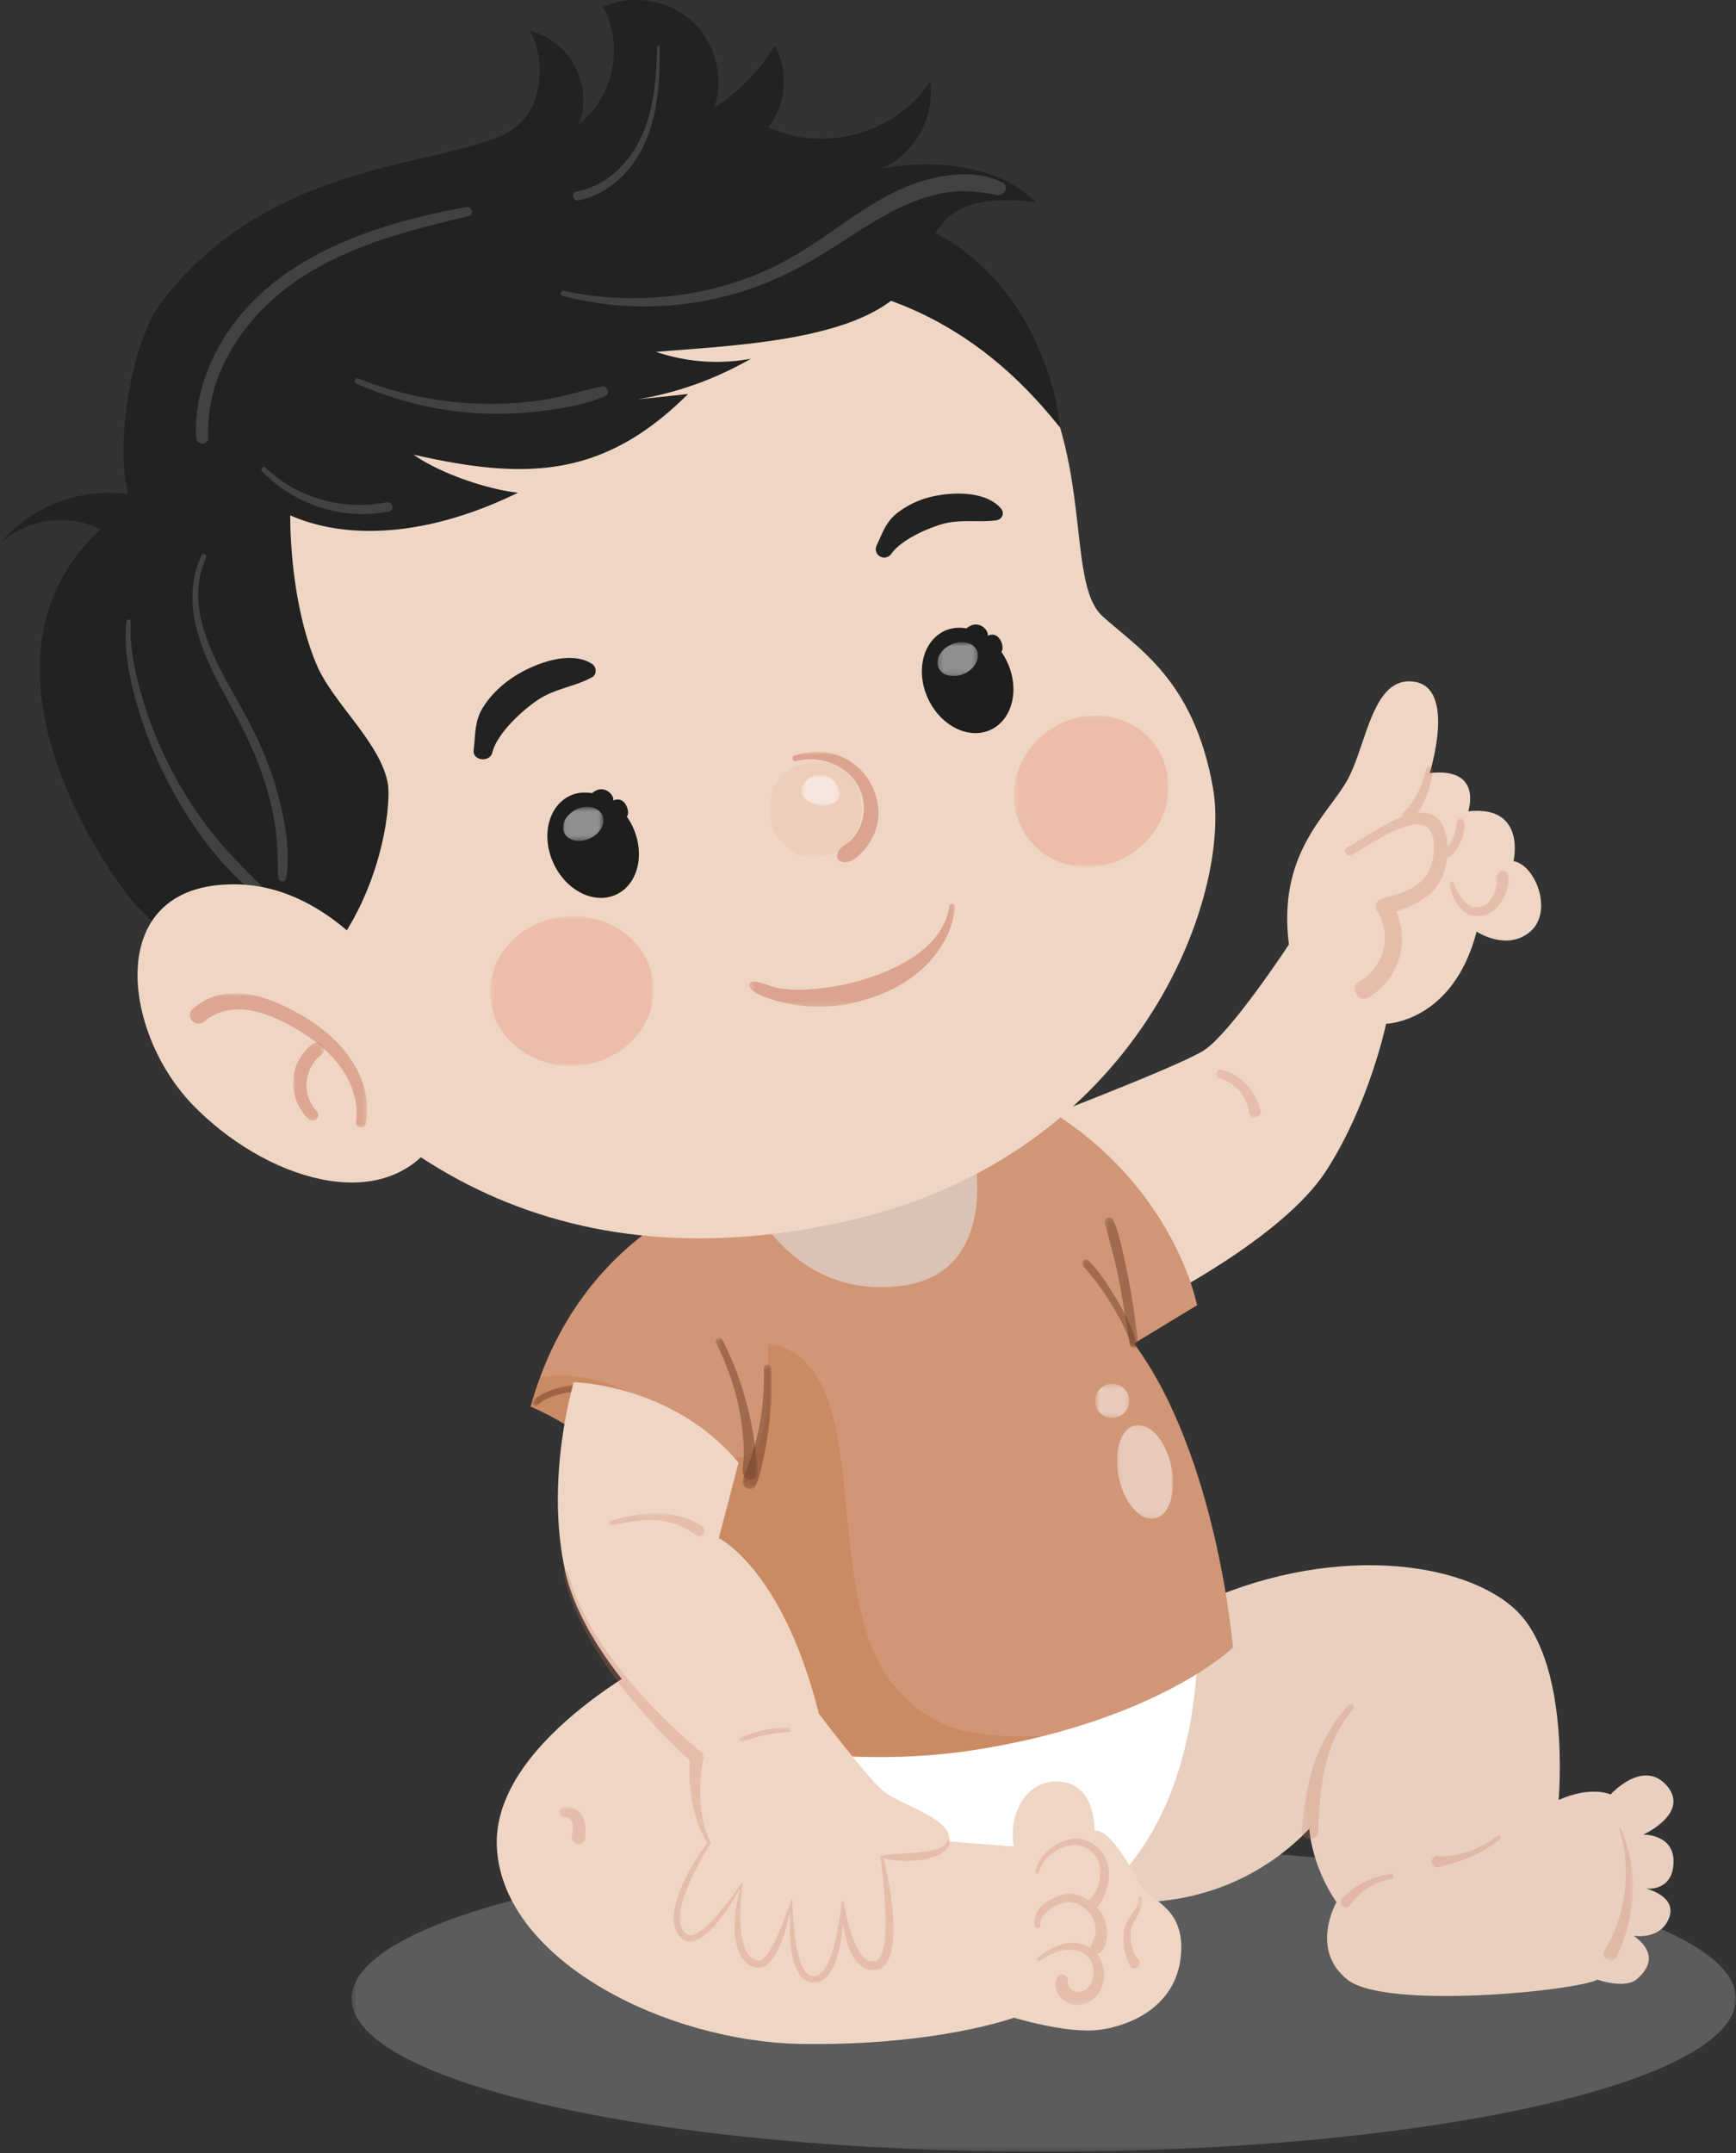 <svg xmlns="http://www.w3.org/2000/svg" width="367" height="455" fill="none"><rect width="100%" height="100%" fill="#333333" stroke="none"/><g opacity=".25"><mask id="a" width="293" height="66" x="74" y="389" maskUnits="userSpaceOnUse" style="mask-type:luminance"><path fill="#fff" d="M74.332 454.672H367v-64.756H74.332z"></path></mask><g mask="url(#a)"><path fill="#D8D8D8" d="M367 422.294c0 17.882-65.516 32.379-146.334 32.379S74.332 440.176 74.332 422.294s65.516-32.378 146.334-32.378S367 404.412 367 422.294"></path></g></g><path fill="#E9CFBF" d="M236.958 401.742s22.217 3.064 39.836-15.322c0 0 .383 7.661 5.745 15.514 0 0-5.745 9.934 2.299 16.362s48.645 2.382 52.858 0c0 0 5.878 2.142 8.48-.199 3.262-2.936 3.395-6.013-.819-9.078 0 0 5.524 1.036 7.451-3.644s-4.784-6.306-4.784-6.306 5.758.722 5.771-5.763c.012-5.763-6.37-5.651-6.37-5.651s9.958-4.55 4.948-10.333-11.886 1.854-11.886 1.854-4.046-1.927-10.984 1.157c0 0 2.722-29.927-9.624-40.663s-42.054-13.42-70.145 1.074-32.537 63.486-12.775 60.998"></path><g opacity=".25"><mask id="b" width="71" height="55" x="275" y="360" maskUnits="userSpaceOnUse" style="mask-type:luminance"><path fill="#fff" d="M275.188 414.307h70.062V360h-70.062z"></path></mask><g mask="url(#b)"><path fill="#C8745A" d="M285.167 360.209c-3.026 3.244-5.393 7.267-6.979 11.397-1.871 4.877-2.493 10.121-2.991 15.288-.211 2.205 3.427 2.273 3.492 0 .25-8.872 1.24-18.86 7.415-25.747.569-.632-.351-1.566-.937-.937m8.971 35.774c-3.871.42-7.75 2.295-10.4 5.169-.447.486-.424 1.236.112 1.65.554.427 1.242.229 1.624-.31 2.111-2.978 5.209-4.887 8.8-5.503.562-.096.439-1.068-.136-1.006m22.5-8.086c-3.654 2.734-7.936 4.382-12.524 4.42l.908.52c-.309-.453-.721-.748-1.294-.671a1.25 1.25 0 0 0-1.08 1.224c0 1.303 1.847 1.698 2.374.509l-.629.483c4.607-.926 9.093-2.862 12.781-5.79.389-.309-.134-.997-.536-.695m25.688-1.341c2.614 8.354 1.426 18.123-3.107 25.591-.968 1.593 1.675 3.09 2.471 1.445a35.6 35.6 0 0 0 3.514-13.466c.28-4.727-.731-9.303-2.474-13.681-.097-.244-.486-.152-.404.111"></path></g></g><path fill="#EFD5C4" d="M244.134 275.156s26.929-13.464 36.141-27.637 12.755-31.179 12.755-31.179 14.172-.355 19.133-19.487c0 0 6.378 4.252 11.338 0s1.063-14.173-3.543-14.882c0 0 2.833-11.875-9.567-10.543 0 0 3.189-9.353-8.149-8.085 0 0 5.669-17.866-3.189-19.283s-10.091 13.071-14.08 20.531S270 179.985 272.48 199.579c0 0-12.401 18.887-18.07 22.43s-38.317 15.944-38.317 15.944z"></path><g opacity=".25"><mask id="c" width="62" height="76" x="257" y="161" maskUnits="userSpaceOnUse" style="mask-type:luminance"><path fill="#fff" d="M257.111 236.185h61.887v-74.396h-61.887z"></path></mask><g fill="#C8745A" mask="url(#c)"><path d="M285.726 180.65c3.377-1.653 16.179-11.418 17.331-3.165.329 2.361-.168 5.319-1.436 7.365-1.89 3.048-6.248 4.196-9.488 5.05-1.052.277-1.602 1.579-1.024 2.516 3.243 5.257 1.58 11.945-3.774 15.025-2.14 1.232-.199 4.572 1.938 3.316 7.051-4.143 9.237-13.173 4.794-20.07l-1.024 2.516c4.157-1.181 9.272-2.919 11.402-7.028 1.479-2.856 2.008-6.643 1.26-9.778-2.581-10.811-16.007.177-20.919 2.645-1.074.54-.131 2.132.94 1.608m20.808 6.091a8.9 8.9 0 0 0 2.006 4.872c.562.692 1.248 1.305 2.08 1.647.929.382 1.966.316 2.942.164 1.802-.277 3.212-1.838 4.09-3.343.448-.767.8-1.585 1.05-2.437.249-.867.516-2.289.003-3.091-.441-.689-1.601-.819-2.01 0-.342.689-.192 1.451-.292 2.195-.091.664-.211 1.313-.487 1.927-.477 1.063-1.369 2.506-2.571 2.829-.699.187-1.57.361-2.265.085-.611-.243-1.121-.726-1.568-1.195-.996-1.042-1.741-2.387-2.156-3.764-.13-.432-.87-.378-.822.111"></path><path d="M306.83 180.782c1.756-1.808 2.856-4.344 2.747-6.882-.019-.453-.371-.838-.837-.838-.475 0-.815.384-.838.838a8 8 0 0 1-.2 1.501 9 9 0 0 1-.401 1.34 7.8 7.8 0 0 1-1.803 2.708.955.955 0 0 0 0 1.333c.356.357.977.366 1.332 0m-5.239-18.539c-.457 1.778-.995 3.549-1.827 5.19a18.4 18.4 0 0 1-1.424 2.351q-.364.509-.767.989c-.338.403-.757.773-1.019 1.231a1.22 1.22 0 0 0 .315 1.576c.519.39 1.116.299 1.604-.095.397-.321.69-.843.974-1.267q.407-.605.766-1.24.76-1.352 1.336-2.792c.749-1.842 1.242-3.781 1.298-5.772.022-.721-1.077-.87-1.256-.171m-43.834 65.582c1.76.468 3.269 1.474 4.453 2.853.247.289.496.673.714 1.046.201.346.469.885.553 1.108q.273.709.438 1.451l-.005-.028q.02.172.032.344c.033.471.056.931.464 1.253.644.508 1.395.44 1.882-.243.461-.645.081-1.406-.142-2.062a13 13 0 0 0-.642-1.569c-.483-.976-1.14-1.841-1.862-2.649-1.418-1.588-3.328-2.762-5.402-3.255-1.134-.269-1.615 1.45-.483 1.751"></path></g></g><path fill="#fff" d="M253.064 344.039s2.555 37.482-20.871 56.65c-23.428 19.167-58.849-11.926-72.872-35.353-14.022-23.427 93.743-21.297 93.743-21.297"></path><path fill="#D19675" d="M159.322 249.541s-35.719 6.741-47.142 47.672c0 0 23.321 9.519 29.509 28.558 6.187 19.038-1.428 37.599-1.428 37.599s29.509 12.375 67.109 6.187 53.281-21.417 53.281-21.417-3.306-40.456-20.917-64.253l13.327-8.091s-5.236-28.081-36.648-44.264c0 0-21.371 19.835-57.091 18.009"></path><g opacity=".5"><mask id="d" width="12" height="20" x="236" y="301" maskUnits="userSpaceOnUse" style="mask-type:luminance"><path fill="#fff" d="M236.135 320.917h11.856V301.11h-11.856z"></path></mask><g mask="url(#d)"><path fill="#fff" d="M244.157 320.845c-3.062.652-6.482-3.22-7.639-8.651-1.156-5.43.389-10.36 3.451-11.012s6.482 3.221 7.638 8.651-.388 10.359-3.45 11.012"></path></g></g><g opacity=".5"><mask id="e" width="8" height="8" x="231" y="292" maskUnits="userSpaceOnUse" style="mask-type:luminance"><path fill="#fff" d="M231.567 299.597h7.216v-7.216h-7.216z"></path></mask><g mask="url(#e)"><path fill="#fff" d="M235.926 299.517a3.61 3.61 0 0 1-3.768-1.462 3.6 3.6 0 0 1-.58-2.725 3.6 3.6 0 0 1 1.534-2.325 3.6 3.6 0 0 1 1.312-.544 3.606 3.606 0 0 1 3.744 5.481 3.6 3.6 0 0 1-2.242 1.575"></path></g></g><g opacity=".2"><mask id="f" width="109" height="89" x="112" y="283" maskUnits="userSpaceOnUse" style="mask-type:luminance"><path fill="#fff" d="M112.18 371.289h108.485v-87.404H112.18z"></path></mask><g mask="url(#f)"><path fill="#AF591B" d="M189.194 356.409c-16.824-19.601-2.779-68.773-26.871-72.522 0 8.664 1.582 28.825-9.97 23.049-11.388-9.11-24.576-18.172-38.141-15.948a79 79 0 0 0-2.032 6.224s23.32 9.52 29.508 28.559c6.188 19.038-1.427 37.599-1.427 37.599s29.509 12.375 67.108 6.188a162 162 0 0 0 13.297-2.754c-13.68.355-22.798-.285-31.472-10.394"></path></g></g><g opacity=".5"><mask id="g" width="10" height="31" x="151" y="282" maskUnits="userSpaceOnUse" style="mask-type:luminance"><path fill="#fff" d="M151.303 312.697h8.888v-30.044h-8.888z"></path></mask><g mask="url(#g)"><path fill="#6D3E26" d="M151.388 283.78c2.099 4.228 3.786 8.731 4.749 13.36a55.5 55.5 0 0 1 .993 7.108c.088 1.155.106 2.311.088 3.47-.017 1.149-.267 2.344-.168 3.478.175 2.008 2.916 1.995 3.113 0 .126-1.271-.207-2.703-.362-3.976a188 188 0 0 0-.44-3.274 63 63 0 0 0-1.492-7.284c-1.256-4.732-2.93-9.286-5.195-13.634-.444-.853-1.709-.102-1.286.752"></path></g></g><g opacity=".5"><mask id="h" width="8" height="27" x="156" y="288" maskUnits="userSpaceOnUse" style="mask-type:luminance"><path fill="#fff" d="M156.954 314.639h6.186V288.34h-6.186z"></path></mask><g mask="url(#h)"><path fill="#6D3E26" d="M161.504 289.08c.074 4.065-.193 8.167-.958 12.166-.364 1.891-.87 3.761-1.436 5.6a60 60 0 0 1-.995 2.962c-.355.974-.874 1.916-1.118 2.921-.386 1.592 1.947 2.728 2.742 1.156.897-1.772 1.27-4.002 1.699-5.934.47-2.114.795-4.245 1.086-6.389.564-4.145.753-8.305.515-12.482-.056-.978-1.553-.995-1.535 0"></path></g></g><g opacity=".5"><mask id="i" width="8" height="28" x="233" y="257" maskUnits="userSpaceOnUse" style="mask-type:luminance"><path fill="#fff" d="M233.48 284.802h7.198v-27.57h-7.198z"></path></mask><g mask="url(#i)"><path fill="#6D3E26" d="M240.671 283.887c-.591-4.431-1.207-8.865-2.029-13.259-.442-2.355-.924-4.704-1.5-7.03-.489-1.972-.966-4.046-1.852-5.884-.482-1.001-2.07-.293-1.773.748 1.203 4.224 2.356 8.376 3.167 12.706a332 332 0 0 1 2.147 12.967c.151 1.033 1.979.799 1.84-.248"></path></g></g><g opacity=".5"><mask id="j" width="13" height="19" x="228" y="266" maskUnits="userSpaceOnUse" style="mask-type:luminance"><path fill="#fff" d="M228.745 284.504h11.643v-18.392h-11.643z"></path></mask><g mask="url(#j)"><path fill="#6D3E26" d="M240.353 283.716c-1.007-3.212-2.585-6.257-4.292-9.147-1.699-2.876-3.59-5.821-5.944-8.212-.739-.749-1.852.38-1.149 1.149 2.199 2.409 4.111 5.031 5.822 7.807 1.701 2.758 3.292 5.662 4.323 8.745.261.78 1.49.453 1.24-.342"></path></g></g><g opacity=".5"><mask id="k" width="13" height="6" x="112" y="292" maskUnits="userSpaceOnUse" style="mask-type:luminance"><path fill="#fff" d="M112.517 297.079h11.97v-4.743h-11.97z"></path></mask><g mask="url(#k)"><path fill="#6D3E26" d="M113.62 296.898c1.29-1.223 3.081-1.859 4.769-2.306q1.351-.36 2.738-.549c.772-.104 1.586-.222 2.361-.104 1.328.2 1.337-1.79 0-1.589-1.889.285-3.757.427-5.608.96-1.852.536-3.768 1.31-5.169 2.678-.594.58.309 1.479.909.91"></path></g></g><path fill="#DAC3B4" d="M159.321 254.932s8.975 19.3 30.732 16.844c21.757-2.457 15.792-28.344 15.792-28.344z"></path><path fill="#EFD5C4" d="M142.68 348.336s-39.205 18.612-37.621 42.372 36.037 40.788 64.549 41.185c28.512.395 44.748-5.544 44.748-5.544s11.182 3.389 17.913 2.577c6.733-.81 16.144-4.953 17.331-15.25 1.189-10.295-5.939-11.88-7.92-14.652-1.979-2.772-6.336-12.276-10.296-12.276 0 0 .397-9.9-7.523-10.295-7.921-.397-10.693 8.405-9.505 13.706l-55.035-4.203z"></path><g opacity=".25"><mask id="l" width="124" height="43" x="118" y="381" maskUnits="userSpaceOnUse" style="mask-type:luminance"><path fill="#fff" d="M118.202 423.656H241.48v-41.933H118.202z"></path></mask><g fill="#C8745A" mask="url(#l)"><path d="M240.728 401.104c.188 1.134-.658 2.209-1.264 3.091-.661.96-1.408 1.925-1.705 3.075-.319 1.229-.236 2.702-.124 3.957.132 1.473.554 2.767 1.181 4.098.692 1.472 3.08-.189 1.808-1.395-.951-.905-1.311-2.32-1.487-3.579-.163-1.175-.241-2.501.253-3.604.807-1.799 2.614-3.684 1.943-5.809-.124-.393-.671-.227-.605.166m-20.791 5.769c-.194-1.893 1.487-3.27 3.03-4.021.856-.418 1.86-.88 2.819-.946.933-.065 1.896.318 2.696.767 1.456.816 2.559 2.107 2.978 3.74.196.762.236 1.59.079 2.364-.181.897-.624 1.578-.924 2.421-.439 1.235 1.281 2.117 2.139 1.245 1.314-1.334 1.458-3.714 1.154-5.452-.308-1.756-1.284-3.293-2.579-4.489-1.293-1.194-2.934-2.109-4.701-2.319-1.072-.127-2.061.159-3.044.561-.854.35-1.706.725-2.469 1.25-1.699 1.167-2.741 2.939-2.389 5.043.113.678 1.283.529 1.212-.165"></path><path d="M219.658 395.626c.408-1.723 1.512-3.128 2.961-4.119 1.452-.993 3.509-1.96 5.304-1.651 1.658.286 3.269 1.47 4.063 2.948.58 1.081.674 2.475.587 3.674-.147 2.028-1.092 3.878-2.522 5.298-1.187 1.181.832 2.869 1.865 1.438 2.214-3.068 3.474-7.41 1.606-10.976-.914-1.746-2.788-3.076-4.676-3.563-2.14-.55-4.412.31-6.181 1.51-1.824 1.238-3.313 3.036-3.725 5.243-.086.465.607.67.718.198m.134 18.693c1.67-1.094 3.448-2.087 5.474-2.282 1.561-.15 3.257.109 4.49 1.15 2.288 1.929 1.873 7.272-1.564 7.729a2.11 2.11 0 0 1-1.817-.612c-.522-.532-.61-1.214-.638-1.889-.047-1.144-1.636-1.688-2.233-.606-1.238 2.242.668 5.105 2.969 5.697 2.402.617 4.983-.73 6.134-2.866 1.164-2.163 1.001-5.148-.28-7.239-1.132-1.846-3.273-2.798-5.383-2.878-2.777-.104-5.391 1.546-7.541 3.134-.388.286-.033.938.389.662m-100.184-30.346c.207-.043-.171 0-.032 0 .062 0 .123-.007.186-.005.048 0 .102.015.149.01-.227.023-.161-.023-.046.005.061.014.119.036.179.051.201.053-.151-.083-.032-.016.1.055.203.104.298.167.016.01.226.157.069.045-.152-.108.028.03.058.057.076.071.18.241.271.286-.045-.022-.14-.197-.045-.058q.056.08.108.164c.07.112.126.228.186.346.07.138-.072-.23-.038-.081.017.073.05.145.07.218.045.152.076.306.106.461.037.196-.033-.018-.008-.059-.016.027.018.192.02.235q.014.236.011.475a9 9 0 0 1-.063.913c-.005.046-.043.328-.011.107.033-.228-.015.084-.018.104-.032.154-.079.307-.118.46a1.448 1.448 0 0 0 .628 1.594c.174.108.368.179.571.206.836.112 1.654-.54 1.635-1.417-.016-.735.061-1.472-.014-2.206-.086-.845-.268-1.702-.733-2.428-.837-1.306-2.407-2.22-3.975-1.767-.555.162-.957.787-.772 1.361.194.601.752.896 1.36.772"></path></g></g><path fill="#EFD5C4" d="m156.128 309.068-4.158 15.94s13.515 6.585 21.14 37.08c0 0 9.697 12.85 13.305 16.094s14.815 5.9 14.226 10.619c-.591 4.719-14.226 3.539-14.226 3.539s4.492 22.122-1.407 23.007-6.865-13.472-6.865-13.472-.509 16.422-6.112 16.422c-5.605 0-4.661-16.669-4.661-16.669s-3.42 14.438-7.433 13.424c-6.561-1.66-3.093-17.015-3.093-17.015s-8.342 14.279-12.245 11.116c-5.464-4.429 5.309-19.762 5.309-19.762s-4.129-6.117-2.654-18.101c0 0-23.302-19.358-27.727-39.121-4.423-19.762 1.771-40.113 1.771-40.113s20.994.399 34.83 17.012"></path><g opacity=".25"><mask id="m" width="82" height="88" x="119" y="331" maskUnits="userSpaceOnUse" style="mask-type:luminance"><path fill="#fff" d="M119.024 419h81.852v-87.333h-81.852z"></path></mask><g mask="url(#m)"><path fill="#C8745A" d="M200.715 388.604a.237.237 0 0 0-.304.147l-.007.019c-.397 1.148-1.516 1.653-2.645 2.021-1.157.339-2.411.494-3.655.639-2.509.248-5.068.321-7.664.628l-.041.005h-.002a.3.3 0 0 0-.198.113.3.3 0 0 0-.06.219c.423 3.361.77 6.735.98 10.092.115 3.327.311 6.794-.535 9.816-.222.726-.554 1.408-.982 1.779-.379.402-.945.386-1.589.34-1.194-.25-2.215-1.559-2.89-2.985-1.407-2.903-2.132-6.26-2.78-9.567v-.009a.2.2 0 0 0-.057-.133.2.2 0 0 0-.132-.059.198.198 0 0 0-.206.174l-.004.025c-.367 3.06-.806 6.125-1.565 9.069-.419 1.452-.807 2.933-1.502 4.215-.658 1.273-1.643 2.406-2.807 2.419-1.162.079-2.077-1.109-2.635-2.424-.593-1.328-.855-2.839-1.144-4.324-.507-3.002-.676-6.094-.787-9.179v-.009a.14.14 0 0 0-.023-.094.13.13 0 0 0-.08-.053.13.13 0 0 0-.095.014.13.13 0 0 0-.061.074l-.007.02c-.977 2.733-1.951 5.464-3.165 8.042-.615 1.272-1.252 2.558-2.096 3.575-.406.498-.907.949-1.336 1.049-.236.073-.361.035-.629-.014l-.817-.331c-1.025-.598-1.65-1.831-2.025-3.117-.384-1.3-.538-2.709-.621-4.122-.14-2.836.099-5.73.433-8.601l.002-.009c.009-.057-.015-.128-.068-.157a.2.2 0 0 0-.054-.019.1.1 0 0 0-.056.003.139.139 0 0 0-.088.068c-1.861 2.704-3.83 5.351-6.031 7.723-1.092 1.171-2.291 2.312-3.617 2.965-1.37.795-2.431-.062-3.008-1.401-.959-2.769.358-6.107 1.52-9.027 1.292-2.972 2.857-5.869 4.583-8.641l.006-.007a.3.3 0 0 0 .058-.157.3.3 0 0 0-.032-.164l-.023-.045c-1.349-2.677-1.904-5.759-2.106-8.747-.164-3.015.067-6.033.617-8.986l.001-.011.005-.04a1.42 1.42 0 0 0-.515-1.247c-3.052-2.504-6.012-5.28-8.828-8.127-2.81-2.868-5.515-5.845-8.005-8.996-4.949-6.286-9.287-13.229-11.324-20.997l-.005-.017a.504.504 0 0 0-.978.237c1.786 8.078 5.961 15.354 10.758 21.957 2.414 3.31 5.051 6.447 7.8 9.48 2.613 2.85 5.313 5.577 8.22 8.195-.135 2.937-.009 5.886.502 8.768.589 3.055 1.505 6.054 3.214 8.697-1.914 2.634-3.649 5.39-5.024 8.369a25.6 25.6 0 0 0-1.725 4.745c-.35 1.655-.592 3.468.067 5.245.184.438.342.888.706 1.226.33.356.578.763 1.133.969.477.317 1.023.278 1.551.283.475-.098.963-.235 1.366-.441 1.612-.861 2.796-2.093 3.902-3.35 1.921-2.306 3.513-4.811 4.935-7.409-.653 2.5-1.066 5.066-1.107 7.687-.05 1.483.059 2.994.472 4.486.397 1.457 1.08 3.064 2.588 4.028.379.195.785.356 1.182.522.398.122 1.074.161 1.495-.008.982-.317 1.539-.982 2.038-1.587.961-1.259 1.607-2.61 2.165-3.984.813-2.163 1.393-4.373 1.838-6.611-.181 2.468-.22 4.948.046 7.438.165 1.567.452 3.135 1.063 4.669.316.759.693 1.526 1.325 2.191.243.373.747.572 1.126.844.433.186.952.264 1.427.312 2.086-.123 3.275-1.851 3.976-3.234.738-1.472 1.164-3.009 1.477-4.555.33-1.635.538-3.277.663-4.924.247 1.966.679 3.918 1.446 5.829.722 1.571 1.777 3.436 3.974 4.052.523.112 1.069.096 1.62.054.575-.125 1.157-.396 1.553-.796.832-.784 1.193-1.729 1.463-2.612.912-3.577.646-7.035.29-10.447a71 71 0 0 0-1.777-9.666c2.462.58 4.987.673 7.512.356 1.323-.193 2.667-.423 3.935-1.042 1.214-.535 2.651-1.624 2.645-3.184a.24.24 0 0 0-.045-.138.24.24 0 0 0-.116-.088"></path></g></g><g opacity=".25"><mask id="n" width="22" height="6" x="128" y="319" maskUnits="userSpaceOnUse" style="mask-type:luminance"><path fill="#fff" d="M128.687 324.665h20.331v-4.952h-20.331z"></path></mask><g mask="url(#n)"><path fill="#C8745A" d="M129.265 322.308c3.218-.658 6.527-1.437 9.833-1.103 2.993.302 5.778 1.447 8.175 3.248 1.188.89 2.526-1.257 1.186-2.031-2.746-1.59-5.866-2.563-9.043-2.693-3.553-.146-7.01.716-10.398 1.682-.58.166-.336 1.017.247.897"></path></g></g><g opacity=".25"><mask id="o" width="12" height="5" x="156" y="364" maskUnits="userSpaceOnUse" style="mask-type:luminance"><path fill="#fff" d="M156.332 368.106h10.912v-3.157h-10.912z"></path></mask><g mask="url(#o)"><path fill="#C8745A" d="M156.946 368.068c3.158-1.263 6.422-1.877 9.806-2.094.651-.042.665-1.03 0-1.025-3.435.026-6.905.844-10.078 2.132-.602.244-.342 1.232.272.987"></path></g></g><path fill="#EFD5C4" d="M233.095 130.235c7.56 6.831 19.346 13.524 23.348 36.336 3.944 22.472-15.245 77.703-77.962 91.579S72.694 243.46 46.608 197.393 36.77 82.541 97.115 54.789c48.042-22.093 97.129-12.247 118.219 17.169 16.567 23.106 9.573 50.878 17.761 58.277"></path><path fill="#212222" d="M197.755 49.227c.699-1.066 1.431-2.074 2.27-2.913 4.217-4.216 11.887-4.51 18.975-3.558-8.922-8.9-23.874-8.854-32.832-7.048 7.06-2.913 11.609-10.952 10.473-18.503-6.985 10.91-22.544 15.3-34.2 9.648 3.826-4.738 4.374-11.866 1.316-17.133a40.9 40.9 0 0 1-12.748 13.024c2.129-6.34.163-13.857-4.799-18.343s-12.638-5.688-18.733-2.932c4.541 8.012 2.208 19.23-5.149 24.77 3.402-7.809-2.062-18.094-10.438-19.647 2.233 2.16 5.489 17.197-6.137 22.192-15.456 6.641-49.46 5.967-71.704 35.193-6.258 8.223-9.705 29.569-6.982 40.442C17.073 102.971 6.453 107.051 0 114.82c5.584-5.184 14.47-6.432 21.265-2.986-30.914 28.659 3.098 74.939 7.809 79.783 7.914 8.138 14.422 11.379 22.336 19.517 1.41 1.449 3.212 3.025 5.18 2.566 1.256-.293 1.873-1.658 2.933-2.393 20.554-14.253 23.374-40.721 22.447-45.814-1.563-8.59-11.602-16.963-15.015-25-5.906-13.903-5.597-31.593-5.597-31.593 13.498 5.894 31.084 3.588 48.143-4.793-5.774-.577-15.999-3.768-22.105-8.051 24.264 5.561 40.395 4.739 58.063-12.797l-10.608 1.129a71.8 71.8 0 0 0 23.895-8.589 39.84 39.84 0 0 1-20.03-1.442c14.423-1.261 38.126-2.027 49.645-10.798v-.001c2.982 1.092 5.992 2.389 8.947 3.946 12.208 6.43 20.579 15.073 26.819 22.879-1.835-16.436-11.285-33.394-26.372-41.156"></path><path fill="#424242" d="M42.652 117.294c-5.209 10.985.88 22.315 6.179 31.927 3.024 5.488 5.702 11.11 7.485 17.133.932 3.143 1.643 6.366 2.034 9.622.377 3.136.307 6.257.464 9.401.045.905 1.514 1.227 1.678.226.917-5.597-.158-11.727-1.58-17.16-1.476-5.647-3.72-11.083-6.444-16.238-5.429-10.268-14.223-22.283-8.92-34.388.262-.6-.607-1.133-.896-.523m-15.944 14.062c-.572 5.809.598 11.595 2.162 17.171a86.4 86.4 0 0 0 5.588 14.622c4.595 9.394 11.045 18.805 19.178 25.491 1.072.88 2.576-.536 1.553-1.553-3.593-3.572-7.175-7.079-10.32-11.068a85.6 85.6 0 0 1-8.57-13.245 84 84 0 0 1-5.912-14.352c-1.688-5.499-3.051-11.28-2.733-17.066.034-.615-.887-.596-.946 0M44.024 92.48c-.584-12.835 7.009-24.54 17.036-31.99 11.104-8.251 24.772-11.681 38.004-14.834 1.238-.295.7-2.102-.518-1.883C77.708 47.503 54.369 55.4 44.81 76.11c-2.372 5.14-3.613 10.7-3.35 16.37.077 1.641 2.639 1.652 2.563 0m94.904-82.627c-.188 6.828-.644 13.99-3.888 20.15-2.713 5.153-7.367 9.463-13.237 10.468-1.208.206-.707 2.094.511 1.853 6.126-1.212 10.913-5.772 13.615-11.258 3.217-6.535 3.557-14.064 3.549-21.213-.001-.354-.54-.353-.55 0M75.302 81.02c8.23 3.654 17.036 5.853 26.037 6.315 4.523.233 9.06.05 13.55-.537 4.412-.577 9.046-1.351 13.138-3.157 1.171-.516.304-2.228-.835-1.98-4.276.933-8.41 2.26-12.76 2.902a73.3 73.3 0 0 1-13.093.723c-8.775-.29-17.442-2.057-25.592-5.326-.604-.242-1.046.794-.445 1.06m43.64-18.494a68.9 68.9 0 0 0 36.576-.51c6.075-1.764 11.834-4.394 17.253-7.646 5.607-3.365 10.927-7.245 16.793-10.169 3.262-1.626 6.779-2.883 10.381-3.495 3.695-.63 7.2-.188 10.843.507 1.512.287 2.677-1.86 1.117-2.65-5.404-2.733-12.273-1.873-17.82-.014-6.203 2.079-11.622 5.74-16.936 9.46-5.459 3.821-10.947 7.453-17.151 9.966a68.4 68.4 0 0 1-18.811 4.657c-7.345.735-14.734.393-21.953-1.165-.686-.148-.98.88-.292 1.06M55.414 99.618c6.955 7.073 17.072 10.421 26.844 8.456 1.27-.256.733-2.197-.535-1.942-9.02 1.814-18.903-.845-25.533-7.29-.508-.494-1.273.271-.776.776"></path><path fill="#EFD5C4" d="M91.929 241.121c7.947-11.384-12.722-53.389-41.443-54.244s-24.894 30.869-9.826 46.495 40.03 23.847 51.269 7.749"></path><g opacity=".49"><mask id="p" width="38" height="30" x="40" y="209" maskUnits="userSpaceOnUse" style="mask-type:luminance"><path fill="#fff" d="M40.063 238.271h37.542v-28.386H40.062z"></path></mask><g mask="url(#p)"><path fill="#C8745A" d="M77.329 237.528c1.65-9.249-4.316-17.067-11.698-21.852-7.09-4.595-17.67-9.082-24.986-2.397-1.736 1.587.793 4.013 2.552 2.551 6.408-5.328 15.103-1.224 21.128 2.639 6.432 4.123 11.985 10.672 10.947 18.78-.15 1.163 1.85 1.438 2.057.279"></path></g></g><g opacity=".49"><mask id="q" width="8" height="17" x="61" y="220" maskUnits="userSpaceOnUse" style="mask-type:luminance"><path fill="#fff" d="M61.948 236.815h6.512v-16.529h-6.512z"></path></mask><g mask="url(#q)"><path fill="#C8745A" d="M66.948 234.797c-1.576-1.667-2.374-3.969-2.128-6.256.213-1.979 1.227-4.273 2.898-5.451.737-.519 1.012-1.461.424-2.223-.572-.741-1.578-.754-2.257-.153-2.265 2.006-3.81 4.641-3.93 7.72-.114 2.988 1.14 6 3.314 8.042 1.115 1.047 2.73-.565 1.679-1.679"></path></g></g><g opacity=".3"><mask id="r" width="36" height="33" x="103" y="193" maskUnits="userSpaceOnUse" style="mask-type:luminance"><path fill="#fff" d="M103.579 225.23h34.594v-31.654h-34.594z"></path></mask><g mask="url(#r)"><path fill="#E58768" d="M103.612 210.615c.589 8.714 8.793 15.237 18.328 14.568s16.787-8.275 16.198-16.991c-.587-8.715-8.793-15.238-18.327-14.569s-16.787 8.277-16.199 16.992"></path></g></g><g opacity=".3"><mask id="s" width="34" height="33" x="214" y="151" maskUnits="userSpaceOnUse" style="mask-type:luminance"><path fill="#fff" d="M214.375 183.202h32.664v-32.023h-32.664z"></path></mask><g mask="url(#s)"><path fill="#E58768" d="M216.895 176.477c4.812 7.203 14.896 8.885 22.524 3.756s9.911-15.125 5.1-22.329c-4.812-7.202-14.896-8.884-22.524-3.755s-9.911 15.125-5.1 22.328"></path></g></g><g opacity=".1"><mask id="t" width="21" height="22" x="162" y="160" maskUnits="userSpaceOnUse" style="mask-type:luminance"><path fill="#fff" d="M162.692 181.194h19.499v-20.235h-19.499z"></path></mask><g mask="url(#t)"><path fill="#E58768" d="M176.451 161.588c-6.262-2.219-14.89 1.431-13.635 11.01 1.133 8.643 11.541 11.557 16.816 5.073 5.084-6.247 1.844-14.303-3.181-16.083"></path></g></g><g opacity=".5"><mask id="u" width="9" height="8" x="169" y="163" maskUnits="userSpaceOnUse" style="mask-type:luminance"><path fill="#fff" d="M169.415 170.233h8.137v-6.482h-8.137z"></path></mask><g mask="url(#u)"><path fill="#fff" d="M172.599 170.04c2.404.742 6.196-.675 4.552-3.835-1.514-2.912-5.19-3.311-7.089-.776-1.83 2.443.608 4.016 2.537 4.611"></path></g></g><g opacity=".5"><mask id="v" width="44" height="55" x="158" y="158" maskUnits="userSpaceOnUse" style="mask-type:luminance"><path fill="#fff" d="M158.346 212.737h43.52v-53.884h-43.52z"></path></mask><g mask="url(#v)"><path fill="#C8745A" d="M168.294 160.813c5.408-1.378 11.656 1.101 13.701 6.514a9.75 9.75 0 0 1-.153 7.324 9.6 9.6 0 0 1-1.864 2.806c-.848.893-2.363 1.511-2.852 2.657-.334.785-.118 1.735.809 1.987 1.703.463 3.401-1.049 4.486-2.201 1.109-1.177 1.943-2.577 2.532-4.078 1.199-3.054.898-6.432-.432-9.392a13.01 13.01 0 0 0-6.691-6.561c-3.144-1.345-6.635-1.291-9.856-.217-.731.243-.437 1.354.32 1.161m32.422 30.649c-1.252 8.258-9.876 12.808-17.077 15.177-4.139 1.362-8.507 2.159-12.855 2.438-2.085.135-4.17.083-6.228-.297-1.767-.324-3.658-1.386-5.432-1.355-.549.009-.999.656-.662 1.155.844 1.252 2.504 1.784 3.869 2.297 1.71.642 3.489 1.048 5.286 1.359 3.83.663 7.522.686 11.343-.037 7.261-1.374 14.507-4.708 18.997-10.768 2.182-2.946 3.645-6.125 3.908-9.814.046-.648-1.049-.811-1.149-.155"></path></g></g><path fill="#212222" d="M188.46 116.982c2.04-2.869 7.297-5.211 10.54-6.18 3.955-1.182 7.613-.364 11.54-.842 1.288-.157 1.948-1.503 1.051-2.537-3.17-3.651-9.917-3.486-14.23-2.569a19.2 19.2 0 0 0-7.27 3.232c-2.763 2.01-3.336 4.157-4.731 7.084-.998 2.097 1.759 3.697 3.1 1.812m-84.383 42.039c1.008-4.034 6.221-8.806 9.51-11.051 3.627-2.475 7.84-2.824 11.538-4.842 1.138-.621 1.018-2.225 0-2.874-4.66-2.968-12.297.034-16.447 2.714-2.57 1.66-4.885 3.837-6.522 6.436-1.913 3.041-1.584 5.722-2.026 9.083-.297 2.264 3.409 2.692 3.947.534"></path><path fill="#1E1E1C" d="M132.517 172.558c.793-.802-.298-4.611-2.9-3.393.405-.966-1.859-3.758-4.46-1.563-1.587-.269-3.186-.148-4.652.54-4.61 2.16-6.158 8.585-3.456 14.349 2.701 5.763 8.627 8.685 13.238 6.525 4.609-2.16 6.157-8.584 3.455-14.349a14.3 14.3 0 0 0-1.224-2.109"></path><g opacity=".5"><mask id="w" width="9" height="8" x="119" y="170" maskUnits="userSpaceOnUse" style="mask-type:luminance"><path fill="#fff" d="M119.023 177.686h8.539V170.5h-8.539z"></path></mask><g mask="url(#w)"><path fill="#fff" d="M127.313 172.209c.792 1.689-.366 3.903-2.586 4.944-2.221 1.04-4.662.514-5.454-1.176s.366-3.902 2.586-4.943c2.221-1.04 4.662-.514 5.454 1.175"></path></g></g><path fill="#1E1E1C" d="M211.688 137.737c.792-.801-.299-4.61-2.901-3.392.405-.966-1.86-3.759-4.46-1.564-1.588-.269-3.186-.147-4.652.54-4.61 2.16-6.158 8.585-3.457 14.349s8.629 8.686 13.238 6.525c4.611-2.16 6.157-8.584 3.456-14.348a14.3 14.3 0 0 0-1.224-2.11"></path><g opacity=".5"><mask id="x" width="9" height="8" x="198" y="135" maskUnits="userSpaceOnUse" style="mask-type:luminance"><path fill="#fff" d="M198.194 142.865h8.539v-7.186h-8.539z"></path></mask><g mask="url(#x)"><path fill="#fff" d="M206.483 137.388c.792 1.689-.367 3.903-2.587 4.943-2.22 1.041-4.661.515-5.453-1.175s.366-3.902 2.586-4.944c2.221-1.04 4.662-.513 5.454 1.176"></path></g></g></svg>
